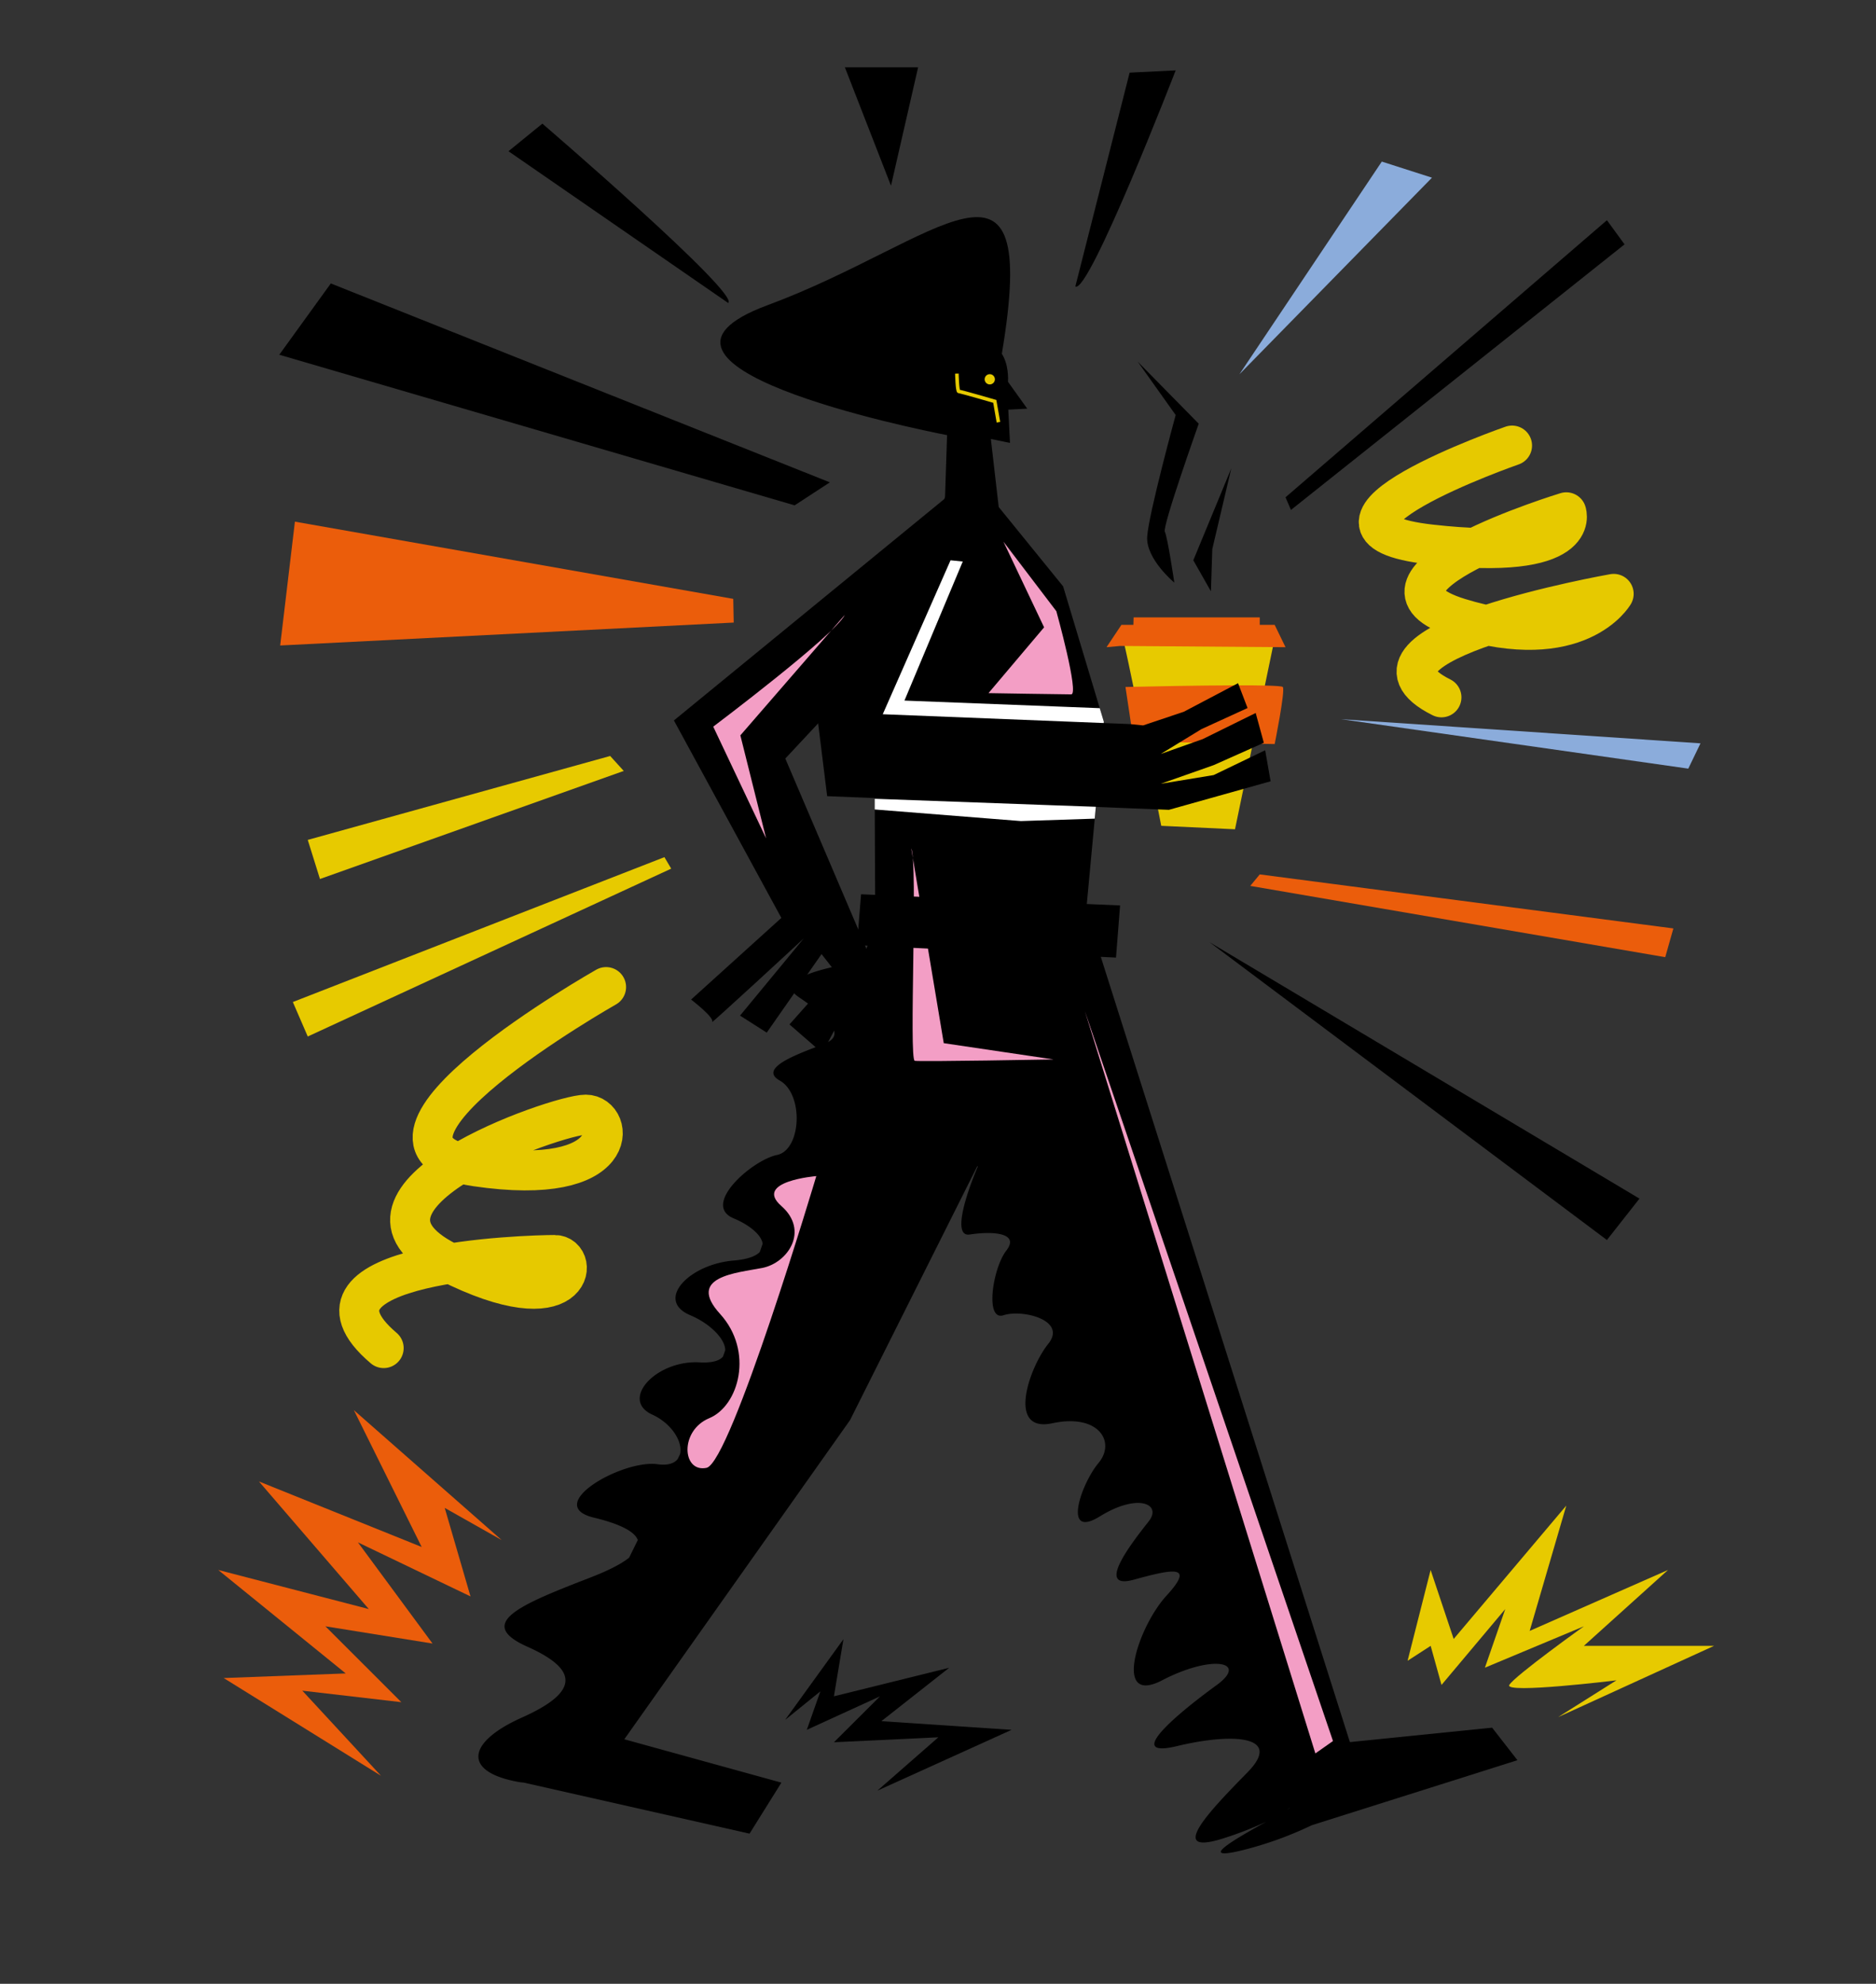 <svg id="Capa_1" data-name="Capa 1" xmlns="http://www.w3.org/2000/svg" viewBox="0 0 1366 1444"><rect x="0" y="0" width="1366" height="1444" fill="#333333" stroke="none"/><title>Mesa de trabajo 9</title><path d="M734.17,298.18l13.8-.72-14-19.54c.11-1.81.54-12.64-4.49-20.4,28.33-168.76-45.22-81.78-170.59-35.38-118.67,43.92,106.2,89.8,130.72,94.6L688,365.23l39.61,7.35-6.13-53.06,13.94,2.88Z"/><path d="M1086.49,1257.56l-103.57,10.5L801.55,696.49l-5.25-16.57-.88-2.76-.08-.25-2.27.27h0l-3.51.43-109,13.08-4.66.56-10.74,1.28-27.64,3.32-4,.48-4.14.5,3.23,6,5,9.26,27.23,50.28v0l5.41,10,4.12,7.61,37.33,68.93.21.39c-8,18.75-18.89,51.29-5.85,49.3,17.77-2.71,36.53-.91,26.66,11.75s-15.8,51.51-2,47,46.42,3.61,32.59,20.79-30.61,65.06,3,57.83,46.41,13.56,33.58,28.92-26.66,56,1,38.86,45.43-9,35.55,3.62-40.48,50.61-10.86,42.47,44.44-10.84,23.7,11.75-39.5,80.43-3,61.45,63.19-13.55,39.49,3.62-70.1,54.22-28.63,44.28,77-7.23,51.35,19-61.23,62.36-16.79,47.9A260.85,260.85,0,0,0,922.07,1326c-21.56,12-52,29.17-17.62,20.82a264.67,264.67,0,0,0,50.65-18.22l149.82-47.36ZM939,1316.07a9.09,9.09,0,0,1-1.72,1.26,24.32,24.32,0,0,0,2.05-1.65Z"/><path d="M797.69,677.14l-162.61,1.49-7.48,21.29c-18.62,2.82-66.9,11.74-46,25.86,25.63,17.33,32.55,28,19.71,33.5S550,776.54,567.73,786.49s15.79,50.6-2,54.22-55.3,36.15-31.6,46.09c12.17,5.1,20.43,12.35,21.18,18.56l-2.1,6c-3,3.06-9,5.35-19.08,6.19-32.58,2.71-57.27,28.92-31.6,39.76,15,6.33,25.58,17.57,25.55,25.49l-1.64,4.65c-2.48,3-7.89,4.72-17,4.2-31.6-1.81-58.26,27.11-34.56,38,14.64,6.7,22.48,20.3,20.29,28.86l-1.77,3.6c-2.5,3.09-7.25,4.72-14.58,3.69-25.67-3.62-83.93,29.82-46.41,38.86,17.63,4.24,29.58,9.68,32,16.32l-6.33,12.85c-5.49,4.38-14.48,9.11-27.63,14.21-51.35,19.88-84.92,33.43-46.41,50.6s36.54,33.44-3.95,51.52-43.45,39.76-2,47a24.12,24.12,0,0,0,3,.32l164.68,37.22,23.2-37.13L454.59,1266l164.35-232.29Z"/><path d="M722,391.24l-9.76,10.46-15,16L679.3,437l-26.52,28.42-57.06,61.12-23.9,25.6,53.11,124.36,5,11.8.94,2.21,2.5,5.85,1.12,2.62-2,3.84-25.16,47.5L603,758.44l-4.25,8-4.89-4.24-19-16.52,13.5-15.19,20.23-22.78-2.91-3.7-7.48-9.53-10.38,14.86L578.3,723l-20,28.65-19.44-12.4L585.3,683c-1,1-69.07,63.85-66.83,60.91s-15.25-16.34-15.25-16.34l65.72-59.43L490.7,524.41,687.58,363.25l.52-.42,3.54-2.9,1.22-1,.9,1,6.89,7.64Z"/><path d="M816.15,459.47c2.55,3.91,29.4,141.64,29.4,141.64l53.71,2.51,30.18-145.19Z" fill="#e7ca00"/><path d="M928.15,541.58l-9.57-.17-6.37-.11-43.65-.77-9.52-.17-25.59-.45-8-.14-1.88-12.64v0l-1.07-7.17-3-19.9,5.78-.13c13.28-.3,46.9-1,73.28-1.07h3.47c7.19,0,13.71,0,19,.15,7.67.18,12.65.5,13.05,1.06C936,502.72,928.15,541.58,928.15,541.58Z" fill="#eb5d0b"/><circle cx="720.69" cy="276.09" r="3.73" fill="#e6ca00"/><path d="M727,307.34l-2.66-15.18s-25.05-7.28-26.17-7.23-1.43-13-1.43-13" fill="none" stroke="#e6ca00" stroke-miterlimit="10" stroke-width="2.61"/><polygon points="803.73 525.31 803.64 526.29 797.95 587.25 797.94 587.35 797.15 595.85 791.35 658.02 789.55 677.21 789.52 677.61 787.82 695.83 787.7 697.07 780.03 779.26 746.39 779.47 674.28 779.93 637.83 780.16 637.51 712.05 637.44 695.85 637.41 688.62 637.36 678.61 637.23 651.37 636.94 589.16 636.91 581.37 636.91 580.91 636.85 568.69 644.36 519.95 645.24 514.29 645.24 514.28 652.78 465.39 659.56 421.38 682.49 373.8 687.58 363.25 688.12 362.13 689.18 359.93 719.79 359.93 727.23 369.09 774.1 426.8 800.77 515.47 803.67 525.12 803.73 525.31"/><polygon points="925.18 568.69 905.37 574.25 905.36 574.25 851.12 589.47 843.21 589.15 822.02 588.31 797.94 587.35 769.34 586.2 636.91 580.91 602.29 579.53 595.72 526.51 591.42 491.87 682.49 373.8 686.22 368.97 712.23 401.7 725.72 418.67 663.02 510.12 662.52 510.85 803.67 525.12 803.73 525.31 803.64 526.29 822.81 527.05 822.88 527.06 823.57 527.13 831.03 527.89 832.36 528.02 861.99 518.08 898.59 498.81 901.48 497.29 902.06 498.8 908.4 515.37 874.82 530.73 859.04 540.36 845.2 548.81 868.56 540.53 875.81 537.96 914.32 518.98 915.76 524.24 920.25 540.67 918.58 541.41 911.54 544.55 883.71 556.94 845.2 570.5 883.71 564.17 910.1 551.46 921.23 546.1 925.18 568.69"/><polygon points="803.67 525.12 803.73 525.31 803.64 526.29 644.36 519.95 642.77 519.89 645.24 514.29 645.24 514.28 679.3 436.97 692.14 407.83 701.03 408.73 697.25 417.74 658.57 509.95 663.02 510.12 800.77 515.47 803.67 525.12" fill="#fff"/><path d="M797.94,587.25l-28.6-1-132.43-4.83,0,7.79,106.32,8.43h.47l53.42-1.75.79-8.47Z" fill="#fff"/><polygon points="928.14 454.82 917.28 454.82 917.28 449.4 825.45 449.4 825.29 454.82 816.56 454.82 805.7 471.09 815.58 470.18 936.04 471.09 928.14 454.82" fill="#eb5d0b"/><path d="M855.07,424.09s-20.73-17.17-19.75-33.44,20.74-88.56,20.74-88.56l-27.65-38.86,44.44,45.19s-26.66,75-24.69,78.62S855.07,424.09,855.07,424.09Z"/><polygon points="881.74 430.42 868.9 407.82 896.55 340.95 882.72 399.69 881.74 430.42"/><polygon points="571.67 1251.9 614.14 1193.16 607.22 1234.73 691.16 1213.95 641.78 1252.81 736.58 1259.13 638.82 1303.42 683.26 1264.56 607.22 1268.17 640.8 1234.73 587.47 1259.13 597.35 1231.12 571.67 1251.9"/><path d="M663.51,617.49c4.94,9.94-1.81,153.9,2.55,154.67s101.13-1,101.13-1l-80-11.84Z" fill="#f39ec5"/><path d="M730.65,394.27l38.52,50.61S786,505.43,780,505.43s-60.24-.91-60.24-.91l40.49-47.89Z" fill="#f39ec5"/><polygon points="815.58 659.06 812.61 697.02 801.55 696.49 788.31 695.86 787.82 695.83 680.48 690.69 675.69 690.46 665.12 689.95 637.41 688.62 631.67 688.35 629.97 688.27 624.01 687.98 624.93 676.47 626.97 650.93 637.23 651.37 665.41 652.59 669.4 652.76 791.35 658.02 815.58 659.06"/><path d="M594.39,856.07s-46,3.73-25.47,21.75,4.73,41.51-14,45.13-55.3,6.32-30.61,33.44,13.82,66.87-7.9,75.91-19.75,39.76-2,36.15S594.39,856.07,594.39,856.07Z" fill="#f39ec5"/><polygon points="789.9 735.88 970.61 1267.27 957.77 1276.31 789.9 735.88" fill="#f39ec5"/><path d="M615.12,447.59c-6.91,14.46-95.78,81.33-95.78,81.33l38.51,81.34-18.76-75Z" fill="#f39ec5"/><polygon points="240.88 206.32 604.26 351.1 578.59 367.84 203.36 258.21 240.88 206.32"/><polygon points="533.92 435.91 534.26 453.16 204.01 469.84 214.74 379.71 533.92 435.91" fill="#eb5d0b"/><polygon points="880.75 685.84 1193.77 872.46 1170.07 902.59 880.75 685.84"/><polygon points="917.28 636.47 1218.46 675.8 1212.53 696.72 910.37 644.84 917.28 636.47" fill="#eb5d0b"/><polygon points="936.04 361.98 1170.07 160.3 1182.91 177.87 940 371.18 936.04 361.98"/><path d="M822.53,52.88,783,208.53c9.87,5.86,73.07-157.32,73.07-157.32Z"/><path d="M370.24,110.08l160,110.47C539.09,213.85,394.92,90,394.92,90Z"/><polygon points="277.42 1292.56 162.87 1221.43 251.74 1218.08 158.92 1142.77 268.53 1171.22 188.54 1078.33 307.04 1126.03 257.67 1026.44 365.3 1121.01 323.82 1097.58 342.59 1162.01 260.63 1122.68 314.94 1196.32 236.93 1183.77 292.23 1239 220.14 1230.63 277.42 1292.56" fill="#eb5d0b"/><path d="M1024.92,1208.88l16.78-66.11,16.79,50.21,82-97.08-26.66,91.22,100.72-44.35L1153.28,1198h94.8l-113.56,51.88L1177,1223.1s-82,10.05-78,3.35,54.31-42.68,54.31-42.68l-72.08,30.13,14.81-42.68-46.41,55.23-7.9-28.45Z" fill="#e7ca00"/><polygon points="483.79 623.91 213.23 729.36 224.09 754.46 488.73 632.28 483.79 623.91" fill="#e7ca00"/><polygon points="444.29 550.27 224.09 611.36 232.98 639.82 454.17 561.15 444.29 550.27" fill="#e7ca00"/><polygon points="976.53 523.49 1238.2 541.07 1229.32 559.48 976.53 523.49" fill="#8bacdb"/><path d="M441.33,718.48S238.9,833.13,346.54,849s100.72-37.66,80-37.66S233,871.62,325.8,918.49s96.77-5,78-5-198.48,5-124.42,67.78" fill="none" stroke="#e6c900" stroke-linecap="round" stroke-linejoin="round" stroke-width="29.09"/><path d="M1101,324.32s-170.83,59.42-59.25,72,98.75-23.43,98.75-23.43-164.91,50.21-78,77S1175,432.27,1175,432.27s-204.4,36-125.41,75.32" fill="none" stroke="#e6c900" stroke-linecap="round" stroke-linejoin="round" stroke-width="29.09"/><polygon points="615.2 49 668.52 49 648.77 135.2 615.2 49"/><polygon points="1006.15 117.62 902.47 272.44 1042.69 129.33 1006.15 117.62" fill="#8bacdb"/></svg>